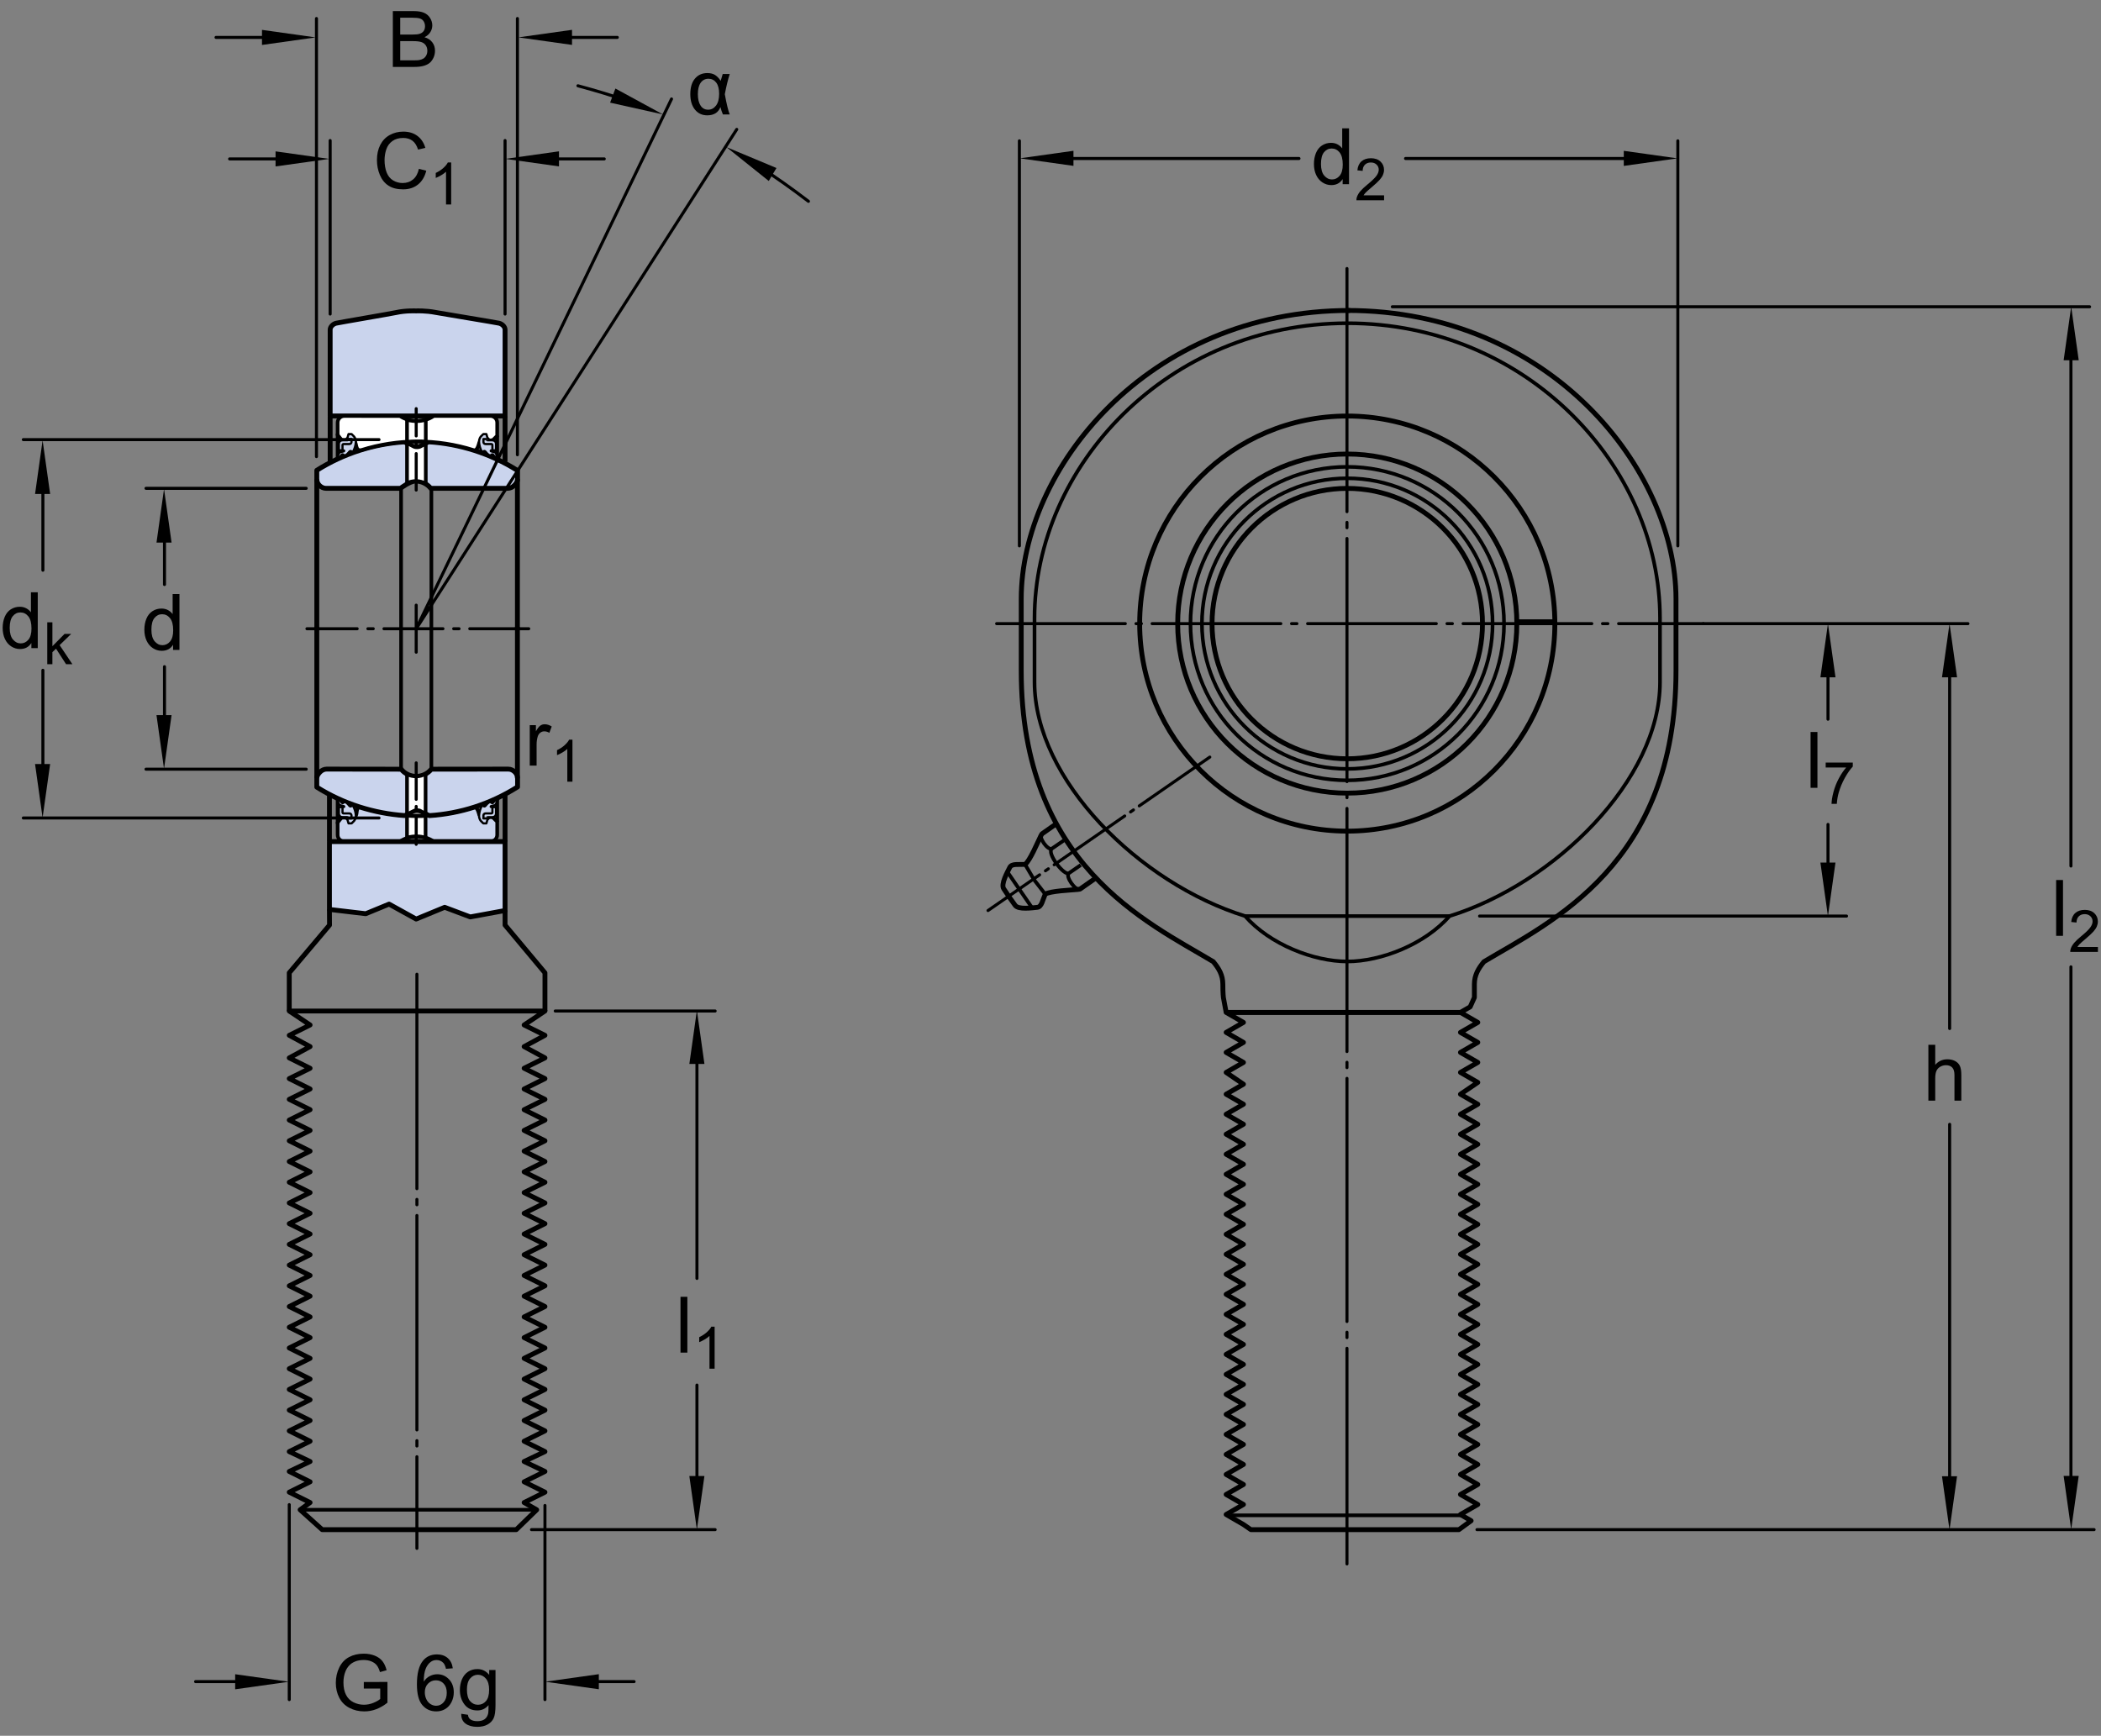 <?xml version="1.0" encoding="utf-8"?>
<!-- Generator: Adobe Illustrator 19.2.1, SVG Export Plug-In . SVG Version: 6.00 Build 0)  -->
<svg version="1.1" id="Lager_1" xmlns="http://www.w3.org/2000/svg" xmlns:xlink="http://www.w3.org/1999/xlink" x="0px" y="0px"
	 width="323.275px" height="267.118px" viewBox="0 0 323.275 267.118" enable-background="new 0 0 323.275 267.118"
	 xml:space="preserve">
<rect x="0" y="0" width="323.275" height="267.118" fill="#808080" stroke="none"/>
<path fill="#CAD4ED" stroke="#000000" stroke-width="0.748" stroke-linejoin="round" d="M48.745,73.735
	c0,0.376,0.149,0.707,0.416,0.973c0.266,0.267,0.625,0.443,1.002,0.443H61.62c0,0,1.434-1.119,2.336-1.119
	c0.904,0.001,1.756,0.418,2.326,1.119h11.84c0.375,0,0.734-0.177,1-0.443c0.266-0.266,0.514-0.597,0.514-0.973v-1.324
	c-4.172-2.642-8.936-4.115-13.664-4.418c-0.916,0.361-1.279,0.841-1.922,0.843c-0.627,0.002-1.269-0.656-1.883-0.834
	c-4.662,0.319-9.301,1.776-13.422,4.373V73.735"/>
<path fill="#CAD4ED" stroke="#000000" stroke-width="0.748" stroke-linejoin="round" d="M50.8,64.013c0,0,0-12.849,0-13.287
	c0-0.438,0.457-0.877,0.914-0.986c0.457-0.109,8.549-1.487,9.252-1.645c1.469-0.328,3.066-0.246,3.066-0.246l0,0
	c0,0,1.395-0.082,3.078,0.246c0.705,0.139,9.234,1.535,9.689,1.645c0.459,0.109,0.912,0.548,0.912,0.986c0,0.438,0,13.287,0,13.287
	H50.8z"/>
<path fill="#CAD4ED" stroke="#000000" stroke-width="0.561" stroke-linejoin="round" d="M66.747,129.5
	c-1.562-1.047-3.514-1.084-5.221-0.008l-0.037,0.006h-8.516c-0.272,0-0.531-0.109-0.725-0.301c-0.19-0.191-0.297-0.451-0.297-0.723
	l0,0v-1.893l0.623-0.789l2.1-0.174c0.395-0.264-0.045-1.576,0.922-1.367c5.625,1.771,11.662,1.768,17.283-0.008
	c0.479-0.15,0.691,0.543,0.867,1.156c0,0,0.99,0.057,1.094,0.176c0.1,0.115,1.004,0.217,1.004,0.217l0.658,0.658v2.023
	c0,0.271-0.107,0.531-0.299,0.723c-0.195,0.191-0.453,0.301-0.727,0.301h-8.727L66.747,129.5z"/>
<path fill="#CAD4ED" stroke="#000000" stroke-width="0.748" stroke-linejoin="round" d="M48.745,119.774
	c0-0.375,0.242-0.707,0.508-0.973c0.268-0.266,0.627-0.443,1.004-0.443l11.467,0.014c0.57,0.701,1.422,1.105,2.326,1.105
	c0.904,0,1.754-0.406,2.324-1.107l11.842-0.012c0.375,0,0.734,0.178,1,0.443c0.27,0.266,0.42,0.598,0.42,0.973v1.324
	c-4.174,2.643-8.842,4.115-13.57,4.418c-0.916-0.361-1.279-0.84-1.922-0.842c-0.627-0.002-1.268,0.654-1.883,0.834
	c-4.662-0.32-9.395-1.777-13.516-4.375V119.774"/>
<polygon fill="#CAD4ED" stroke="#000000" stroke-width="0.748" stroke-linejoin="round" points="50.69,139.954 50.69,129.512 
	77.712,129.512 77.712,140.12 72.356,141.106 68.421,139.625 64.032,141.436 59.868,139.133 56.276,140.612 "/>
<path fill="#FFFFFF" stroke="#000000" stroke-width="0.561" stroke-linejoin="round" d="M66.747,64.013
	c-1.562,1.046-3.514,1.083-5.221,0.008l-8.553-0.006c-0.272,0-0.531,0.108-0.725,0.3c-0.19,0.193-0.297,0.452-0.297,0.724v1.893
	l0.623,0.788l1.958,0.175c0.395,0.263,0.097,1.575,1.064,1.367c5.625-1.771,11.662-1.769,17.283,0.007
	c0.479,0.152,0.691-0.543,0.867-1.155c0,0,0.99-0.058,1.094-0.175c0.1-0.115,1.004-0.219,1.004-0.219l0.658-0.656v-2.024
	c0-0.271-0.107-0.53-0.299-0.724c-0.195-0.191-0.453-0.3-0.727-0.3L66.747,64.013z"/>
<path fill="#FFFFFF" stroke="#000000" stroke-width="0.561" stroke-linejoin="round" stroke-miterlimit="1" d="M64.022,74.032
	c-0.49,0-0.975,0.104-1.395,0.322V68.18c0.357,0.196,0.949,0.503,1.053,0.554c0.359,0.173,0.803,0.081,0.937,0.005
	c-0.199,0.11,0.443-0.211,0.895-0.472v6.166C65.067,74.174,64.554,74.032,64.022,74.032"/>
<path fill="#FFFFFF" stroke="#000000" stroke-width="0.561" stroke-linejoin="round" stroke-miterlimit="1" d="M64.05,119.477
	c-0.488,0-1.002-0.117-1.422-0.336v6.189c0.355-0.197,0.979-0.504,1.082-0.555c0.359-0.174,0.801-0.082,0.938-0.004
	c-0.199-0.111,0.385,0.209,0.834,0.471v-6.166C65.03,119.336,64.583,119.477,64.05,119.477z"/>
<path fill="#FFFFFF" stroke="#000000" stroke-width="0.561" stroke-linejoin="round" stroke-miterlimit="1" d="M65.513,67.959
	v-3.351c-0.84,0.217-1.682,0.311-2.885,0v3.389C63.524,67.894,64.892,67.893,65.513,67.959z"/>
<path fill="#FFFFFF" stroke="#000000" stroke-width="0.561" stroke-linejoin="round" stroke-miterlimit="1" d="M65.481,125.553
	v3.351c-0.84-0.217-1.65-0.311-2.854,0v-3.389C63.524,125.62,64.86,125.621,65.481,125.553z"/>
<line fill="none" stroke="#000000" stroke-width="0.748" stroke-linejoin="round" stroke-miterlimit="1" x1="79.614" y1="73.735" x2="79.614" y2="96.756"/>
<line fill="none" stroke="#000000" stroke-width="0.748" stroke-linejoin="round" stroke-miterlimit="1" x1="48.745" y1="96.756" x2="48.745" y2="73.735"/>
<line fill="none" stroke="#000000" stroke-width="0.748" stroke-linejoin="round" stroke-miterlimit="1" x1="79.614" y1="119.774" x2="79.614" y2="96.483"/>
<line fill="none" stroke="#000000" stroke-width="0.748" stroke-linejoin="round" stroke-miterlimit="1" x1="48.745" y1="96.483" x2="48.745" y2="119.774"/>
<polygon fill="none" stroke="#000000" stroke-width="0.748" stroke-linejoin="round" stroke-miterlimit="1" points="46.179,232.34 
	49.575,235.399 79.438,235.399 82.581,232.34 80.646,231.227 83.851,229.631 80.646,228.039 83.851,226.444 80.646,224.914 
	83.851,223.385 80.646,221.791 83.851,220.198 80.646,218.602 83.851,217.008 80.646,215.414 83.851,213.821 80.646,212.225 
	83.851,210.629 80.646,209.036 83.851,207.442 80.646,205.848 83.851,204.252 80.646,202.661 83.851,201.065 80.646,199.469 
	83.851,197.875 80.646,196.282 83.851,194.688 80.646,193.092 83.851,191.498 80.646,189.905 83.851,188.309 80.646,186.715 
	83.851,185.121 80.646,183.528 83.851,181.934 80.646,180.336 83.851,178.746 80.646,177.149 83.851,175.555 80.646,173.959 
	83.851,172.368 80.646,170.772 83.851,169.178 80.646,167.586 83.851,165.989 80.646,164.395 83.851,162.801 80.646,161.063 
	83.851,159.327 80.646,157.735 83.851,155.586 83.851,155.586 44.507,155.586 44.507,155.586 47.712,157.735 44.507,159.327 
	47.712,161.063 44.507,162.801 47.712,164.395 44.507,165.989 47.712,167.586 44.507,169.178 47.712,170.772 44.507,172.368 
	47.712,173.959 44.507,175.555 47.712,177.149 44.507,178.746 47.712,180.336 44.507,181.934 47.712,183.528 44.507,185.121 
	47.712,186.715 44.507,188.309 47.712,189.905 44.507,191.498 47.712,193.092 44.507,194.688 47.712,196.282 44.507,197.875 
	47.712,199.469 44.507,201.065 47.712,202.661 44.507,204.252 47.712,205.848 44.507,207.442 47.712,209.036 44.507,210.629 
	47.712,212.225 44.507,213.821 47.712,215.414 44.507,217.008 47.712,218.602 44.507,220.198 47.712,221.791 44.507,223.385 
	47.712,224.914 44.507,226.444 47.712,228.039 44.507,229.631 47.712,231.227 "/>
<path fill="none" stroke="#000000" stroke-width="0.748" stroke-linejoin="round" d="M83.851,155.586c0,0,0-4.443,0-5.879
	l-6.139-7.346v-2.242"/>
<path fill="none" stroke="#000000" stroke-width="0.748" stroke-linejoin="round" d="M44.507,155.586c0,0,0-4.443,0-5.879
	l6.197-7.346l-0.014-2.408"/>
<line fill="none" stroke="#000000" stroke-width="0.748" stroke-linejoin="round" x1="50.8" y1="64.066" x2="50.8" y2="71.058"/>
<line fill="none" stroke="#000000" stroke-width="0.748" stroke-linejoin="round" x1="77.712" y1="64.066" x2="77.712" y2="71.058"/>
<line fill="none" stroke="#000000" stroke-width="0.748" stroke-linejoin="round" x1="50.69" y1="129.411" x2="50.69" y2="122.246"/>
<line fill="none" stroke="#000000" stroke-width="0.748" stroke-linejoin="round" x1="77.712" y1="129.512" x2="77.712" y2="122.246"/>
<line fill="none" stroke="#000000" stroke-width="0.561" stroke-linejoin="round" stroke-miterlimit="1" x1="66.374" y1="75.073" x2="66.374" y2="118.389"/>
<line fill="none" stroke="#000000" stroke-width="0.561" stroke-linejoin="round" stroke-miterlimit="1" x1="61.714" y1="75.139" x2="61.714" y2="118.352"/>
<line fill="none" stroke="#000000" stroke-width="0.561" stroke-linejoin="round" stroke-miterlimit="1" x1="76.503" y1="67.062" x2="76.503" y2="70.527"/>
<line fill="none" stroke="#000000" stroke-width="0.561" stroke-linejoin="round" stroke-miterlimit="1" x1="51.948" y1="66.727" x2="51.948" y2="70.58"/>
<line fill="none" stroke="#000000" stroke-width="0.561" stroke-linejoin="round" stroke-miterlimit="1" x1="76.503" y1="126.452" x2="76.503" y2="122.964"/>
<line fill="none" stroke="#000000" stroke-width="0.561" stroke-linejoin="round" stroke-miterlimit="1" x1="51.948" y1="126.786" x2="51.948" y2="122.932"/>
<line fill="none" stroke="#000000" stroke-width="0.561" stroke-linejoin="round" stroke-miterlimit="1" x1="46.179" y1="232.34" x2="82.581" y2="232.34"/>
<line fill="none" stroke="#000000" stroke-width="0.468" stroke-linecap="round" stroke-linejoin="round" stroke-miterlimit="1" stroke-dasharray="9.075,1.65,0.825,1.65" x1="81.356" y1="96.756" x2="47.228" y2="96.756"/>
<line fill="none" stroke="#000000" stroke-width="0.468" stroke-linecap="round" stroke-linejoin="round" stroke-miterlimit="1" stroke-dasharray="33,1.65,0.825,1.65" x1="64.147" y1="149.926" x2="64.147" y2="238.282"/>
<line fill="none" stroke="#000000" stroke-width="0.468" stroke-linecap="round" stroke-linejoin="round" stroke-miterlimit="1" stroke-dasharray="5.613,1.089,0.544,1.089" x1="64.04" y1="75.417" x2="64.04" y2="62.886"/>
<line fill="none" stroke="#000000" stroke-width="0.468" stroke-linecap="round" stroke-linejoin="round" stroke-miterlimit="1" stroke-dasharray="5.613,1.089,0.544,1.089" x1="64.04" y1="117.399" x2="64.04" y2="129.932"/>
<line fill="none" stroke="#000000" stroke-width="0.468" stroke-linecap="round" stroke-linejoin="round" stroke-miterlimit="1" x1="35.331" y1="24.454" x2="45.522" y2="24.454"/>
<line fill="none" stroke="#000000" stroke-width="0.468" stroke-linecap="round" stroke-linejoin="round" stroke-miterlimit="1" x1="30.095" y1="258.785" x2="39.124" y2="258.785"/>
<line fill="none" stroke="#000000" stroke-width="0.468" stroke-linecap="round" stroke-linejoin="round" stroke-miterlimit="1" x1="89.11" y1="258.785" x2="97.564" y2="258.785"/>
<line fill="none" stroke="#000000" stroke-width="0.468" stroke-linecap="round" stroke-linejoin="round" stroke-miterlimit="1" x1="25.309" y1="102.6" x2="25.309" y2="112.459"/>
<line fill="none" stroke="#000000" stroke-width="0.468" stroke-linecap="round" stroke-linejoin="round" stroke-miterlimit="1" x1="25.309" y1="80.296" x2="25.309" y2="89.951"/>
<line fill="none" stroke="#000000" stroke-width="0.468" stroke-linecap="round" stroke-linejoin="round" stroke-miterlimit="1" x1="77.712" y1="21.628" x2="77.712" y2="48.328"/>
<line fill="none" stroke="#000000" stroke-width="0.468" stroke-linecap="round" stroke-linejoin="round" stroke-miterlimit="1" x1="50.8" y1="21.628" x2="50.8" y2="48.328"/>
<line fill="none" stroke="#000000" stroke-width="0.468" stroke-linecap="round" stroke-linejoin="round" stroke-miterlimit="1" x1="107.237" y1="213.151" x2="107.237" y2="229.832"/>
<line fill="none" stroke="#000000" stroke-width="0.468" stroke-linecap="round" stroke-linejoin="round" stroke-miterlimit="1" x1="107.237" y1="160.688" x2="107.237" y2="196.737"/>
<line fill="none" stroke="#000000" stroke-width="0.468" stroke-linecap="round" stroke-linejoin="round" stroke-miterlimit="1" x1="6.6" y1="103.151" x2="6.6" y2="120.251"/>
<line fill="none" stroke="#000000" stroke-width="0.468" stroke-linecap="round" stroke-linejoin="round" stroke-miterlimit="1" x1="6.6" y1="72.983" x2="6.6" y2="87.75"/>
<line fill="none" stroke="#000000" stroke-width="0.468" stroke-linecap="round" stroke-linejoin="round" stroke-miterlimit="1" x1="82.653" y1="24.454" x2="92.976" y2="24.454"/>
<line fill="none" stroke="#000000" stroke-width="0.468" stroke-linecap="round" stroke-linejoin="round" stroke-miterlimit="1" x1="79.614" y1="2.85" x2="79.614" y2="69.984"/>
<line fill="none" stroke="#000000" stroke-width="0.468" stroke-linecap="round" stroke-linejoin="round" stroke-miterlimit="1" x1="48.694" y1="2.85" x2="48.694" y2="70.268"/>
<line fill="none" stroke="#000000" stroke-width="0.468" stroke-linecap="round" stroke-linejoin="round" stroke-miterlimit="1" x1="22.467" y1="75.15" x2="47.114" y2="75.15"/>
<line fill="none" stroke="#000000" stroke-width="0.468" stroke-linecap="round" stroke-linejoin="round" stroke-miterlimit="1" x1="22.467" y1="118.371" x2="47.114" y2="118.371"/>
<polyline fill="none" stroke="#000000" stroke-width="0.468" stroke-linecap="round" stroke-linejoin="round" stroke-miterlimit="1" points="
	103.327,15.229 64.04,96.756 113.36,19.911 "/>
<path fill="none" stroke="#000000" stroke-width="0.468" stroke-linecap="round" stroke-linejoin="round" stroke-miterlimit="1" d="
	M116.843,25.641c2.547,1.649,5.053,3.426,7.551,5.34"/>
<path fill="none" stroke="#000000" stroke-width="0.468" stroke-linecap="round" stroke-linejoin="round" stroke-miterlimit="1" d="
	M88.925,13.201c2.746,0.732,5.379,1.535,7.918,2.416"/>
<line fill="none" stroke="#000000" stroke-width="0.468" stroke-linecap="round" stroke-linejoin="round" stroke-miterlimit="1" x1="83.851" y1="231.681" x2="83.851" y2="261.55"/>
<line fill="none" stroke="#000000" stroke-width="0.468" stroke-linecap="round" stroke-linejoin="round" stroke-miterlimit="1" x1="44.507" y1="231.55" x2="44.507" y2="261.55"/>
<line fill="none" stroke="#000000" stroke-width="0.468" stroke-linecap="round" stroke-linejoin="round" stroke-miterlimit="1" x1="81.782" y1="235.399" x2="110.038" y2="235.399"/>
<line fill="none" stroke="#000000" stroke-width="0.468" stroke-linecap="round" stroke-linejoin="round" stroke-miterlimit="1" x1="85.433" y1="155.586" x2="110.038" y2="155.586"/>
<line fill="none" stroke="#000000" stroke-width="0.468" stroke-linecap="round" stroke-linejoin="round" stroke-miterlimit="1" x1="33.241" y1="5.757" x2="43.435" y2="5.757"/>
<line fill="none" stroke="#000000" stroke-width="0.468" stroke-linecap="round" stroke-linejoin="round" stroke-miterlimit="1" x1="84.659" y1="5.757" x2="94.981" y2="5.757"/>
<line fill="none" stroke="#000000" stroke-width="0.468" stroke-linecap="round" stroke-linejoin="round" stroke-miterlimit="1" x1="64.04" y1="100.366" x2="64.04" y2="93.129"/>
<polygon points="92.142,259.96 83.888,258.8 92.142,257.64 "/>
<polygon points="36.185,257.648 44.439,258.808 36.185,259.968 "/>
<polygon points="86.009,25.608 77.755,24.448 86.009,23.288 "/>
<polygon points="118.286,27.851 111.78,22.642 119.472,25.855 "/>
<polygon points="42.399,23.294 50.653,24.454 42.399,25.614 "/>
<polygon points="88.015,6.911 79.761,5.751 88.015,4.591 "/>
<polygon points="40.312,4.597 48.565,5.757 40.312,6.917 "/>
<polygon points="94.69,13.625 102.011,17.611 93.876,15.797 "/>
<polygon points="5.395,76.015 6.555,67.761 7.715,76.015 "/>
<polygon points="7.713,117.581 6.553,125.835 5.393,117.581 "/>
<polygon points="106.069,163.733 107.229,155.479 108.39,163.733 "/>
<polygon points="108.388,227.145 107.228,235.399 106.067,227.145 "/>
<polygon points="24.08,83.504 25.24,75.249 26.4,83.504 "/>
<polygon points="26.398,110.053 25.238,118.307 24.078,110.053 "/>
<g>
	<path d="M64.455,25.981l1.137,0.287c-0.238,0.934-0.666,1.646-1.285,2.136c-0.619,0.49-1.377,0.735-2.271,0.735
		c-0.926,0-1.678-0.188-2.258-0.565s-1.021-0.923-1.324-1.638s-0.455-1.482-0.455-2.303c0-0.895,0.172-1.675,0.514-2.341
		s0.828-1.172,1.459-1.518s1.324-0.519,2.082-0.519c0.859,0,1.582,0.219,2.168,0.656c0.586,0.438,0.994,1.053,1.225,1.846
		l-1.119,0.264c-0.199-0.625-0.488-1.08-0.867-1.365s-0.855-0.428-1.43-0.428c-0.66,0-1.211,0.158-1.654,0.475
		s-0.756,0.741-0.936,1.274s-0.27,1.083-0.27,1.649c0,0.73,0.107,1.368,0.32,1.913s0.543,0.952,0.992,1.222s0.936,0.404,1.459,0.404
		c0.637,0,1.176-0.184,1.617-0.551C64,27.249,64.299,26.704,64.455,25.981z"/>
	<path d="M69.42,31.468h-0.791v-5.041c-0.19,0.182-0.44,0.363-0.75,0.545c-0.309,0.182-0.586,0.318-0.832,0.409v-0.765
		c0.442-0.208,0.829-0.46,1.16-0.756s0.565-0.583,0.703-0.861h0.51V31.468z"/>
</g>
<g>
	<path d="M26.631,100.013v-0.785c-0.395,0.617-0.975,0.926-1.74,0.926c-0.496,0-0.951-0.137-1.367-0.41s-0.738-0.655-0.967-1.146
		s-0.344-1.054-0.344-1.69c0-0.621,0.104-1.185,0.311-1.69s0.518-0.894,0.932-1.163s0.877-0.404,1.389-0.404
		c0.375,0,0.709,0.079,1.002,0.237s0.531,0.364,0.715,0.618v-3.082h1.049v8.59H26.631z M23.297,96.908
		c0,0.797,0.168,1.393,0.504,1.787s0.732,0.592,1.189,0.592c0.461,0,0.854-0.188,1.176-0.565s0.482-0.952,0.482-1.726
		c0-0.852-0.164-1.477-0.492-1.875s-0.732-0.598-1.213-0.598c-0.469,0-0.859,0.191-1.174,0.574S23.297,96.083,23.297,96.908z"/>
</g>
<g>
	<path d="M4.828,99.739v-0.785c-0.395,0.617-0.975,0.926-1.74,0.926c-0.496,0-0.951-0.137-1.367-0.41s-0.738-0.655-0.967-1.146
		S0.41,97.27,0.41,96.633c0-0.621,0.104-1.185,0.311-1.69s0.518-0.894,0.932-1.163s0.877-0.404,1.389-0.404
		c0.375,0,0.709,0.079,1.002,0.237s0.531,0.364,0.715,0.618v-3.082h1.049v8.59H4.828z M1.494,96.633
		c0,0.797,0.168,1.393,0.504,1.787s0.732,0.592,1.189,0.592c0.461,0,0.854-0.188,1.176-0.565s0.482-0.952,0.482-1.726
		c0-0.852-0.164-1.477-0.492-1.875s-0.732-0.598-1.213-0.598c-0.469,0-0.859,0.191-1.174,0.574S1.494,95.809,1.494,96.633z"/>
	<path d="M7.272,102.214v-6.443h0.791v3.674l1.873-1.898h1.023l-1.784,1.731l1.964,2.936h-0.975l-1.543-2.387l-0.559,0.536v1.851
		H7.272z"/>
</g>
<g>
	<path d="M81.511,117.82v-6.223h0.949v0.943c0.242-0.441,0.466-0.732,0.671-0.873s0.431-0.211,0.677-0.211
		c0.355,0,0.717,0.113,1.084,0.34l-0.363,0.979c-0.258-0.152-0.516-0.229-0.773-0.229c-0.23,0-0.438,0.069-0.621,0.208
		s-0.314,0.331-0.393,0.577c-0.117,0.375-0.176,0.785-0.176,1.23v3.258H81.511z"/>
	<path d="M88.081,120.295H87.29v-5.041c-0.19,0.182-0.44,0.363-0.75,0.545c-0.309,0.182-0.586,0.318-0.832,0.409v-0.765
		c0.442-0.208,0.829-0.46,1.16-0.756s0.565-0.583,0.703-0.861h0.51V120.295z"/>
</g>
<g>
	<path d="M55.978,259.852v-1.008l3.639-0.006v3.188c-0.559,0.445-1.135,0.78-1.729,1.005s-1.203,0.337-1.828,0.337
		c-0.844,0-1.61-0.181-2.3-0.542s-1.21-0.884-1.562-1.567s-0.527-1.447-0.527-2.291c0-0.836,0.175-1.616,0.524-2.341
		s0.853-1.263,1.509-1.614s1.412-0.527,2.268-0.527c0.621,0,1.183,0.101,1.685,0.302s0.896,0.481,1.181,0.841
		s0.502,0.828,0.65,1.406l-1.025,0.281c-0.129-0.438-0.289-0.781-0.48-1.031s-0.465-0.45-0.82-0.601s-0.75-0.226-1.184-0.226
		c-0.52,0-0.969,0.079-1.348,0.237s-0.685,0.366-0.917,0.624s-0.413,0.541-0.542,0.85c-0.219,0.531-0.328,1.107-0.328,1.729
		c0,0.766,0.132,1.406,0.396,1.922s0.647,0.898,1.151,1.148s1.039,0.375,1.605,0.375c0.492,0,0.973-0.095,1.441-0.284
		s0.824-0.392,1.066-0.606v-1.6H55.978z"/>
	<path d="M69.671,256.735l-1.049,0.082c-0.094-0.414-0.227-0.715-0.398-0.902c-0.285-0.301-0.637-0.451-1.055-0.451
		c-0.336,0-0.631,0.094-0.885,0.281c-0.332,0.242-0.594,0.596-0.785,1.061s-0.291,1.127-0.299,1.986
		c0.254-0.387,0.564-0.674,0.932-0.861s0.752-0.281,1.154-0.281c0.703,0,1.302,0.259,1.796,0.776s0.741,1.187,0.741,2.007
		c0,0.539-0.116,1.04-0.349,1.503s-0.552,0.817-0.958,1.063s-0.867,0.369-1.383,0.369c-0.879,0-1.596-0.323-2.15-0.97
		s-0.832-1.712-0.832-3.196c0-1.66,0.307-2.867,0.92-3.621c0.535-0.656,1.256-0.984,2.162-0.984c0.676,0,1.229,0.189,1.661,0.568
		S69.585,256.067,69.671,256.735z M65.364,260.438c0,0.363,0.077,0.711,0.231,1.043s0.37,0.585,0.647,0.759s0.568,0.261,0.873,0.261
		c0.445,0,0.828-0.18,1.148-0.539s0.48-0.848,0.48-1.465c0-0.594-0.158-1.062-0.475-1.403s-0.715-0.513-1.195-0.513
		c-0.477,0-0.881,0.171-1.213,0.513S65.364,259.883,65.364,260.438z"/>
	<path d="M70.972,263.737l1.025,0.152c0.043,0.316,0.162,0.547,0.357,0.691c0.262,0.195,0.619,0.293,1.072,0.293
		c0.488,0,0.865-0.098,1.131-0.293s0.445-0.469,0.539-0.82c0.055-0.215,0.08-0.666,0.076-1.354
		c-0.461,0.543-1.035,0.814-1.723,0.814c-0.855,0-1.518-0.309-1.986-0.926s-0.703-1.357-0.703-2.221
		c0-0.594,0.107-1.142,0.322-1.644s0.526-0.89,0.935-1.163s0.888-0.41,1.438-0.41c0.734,0,1.34,0.297,1.816,0.891v-0.75h0.973v5.379
		c0,0.969-0.099,1.655-0.296,2.06s-0.51,0.724-0.938,0.958s-0.954,0.352-1.579,0.352c-0.742,0-1.342-0.167-1.799-0.501
		S70.956,264.409,70.972,263.737z M71.845,259.998c0,0.816,0.162,1.412,0.486,1.787s0.73,0.562,1.219,0.562
		c0.484,0,0.891-0.187,1.219-0.56s0.492-0.958,0.492-1.755c0-0.762-0.169-1.336-0.507-1.723s-0.745-0.58-1.222-0.58
		c-0.469,0-0.867,0.19-1.195,0.571S71.845,259.248,71.845,259.998z"/>
</g>
<g>
	<path d="M104.707,208.157v-8.59h1.055v8.59H104.707z"/>
	<path d="M109.958,210.631h-0.791v-5.041c-0.19,0.183-0.44,0.364-0.749,0.545c-0.31,0.183-0.587,0.318-0.833,0.409v-0.765
		c0.442-0.208,0.829-0.46,1.16-0.756s0.565-0.583,0.703-0.861h0.51V210.631z"/>
</g>
<g>
	<path d="M60.445,10.298v-8.59h3.223c0.656,0,1.184,0.087,1.58,0.261s0.707,0.441,0.932,0.803s0.336,0.739,0.336,1.134
		c0,0.367-0.1,0.713-0.299,1.037s-0.5,0.586-0.902,0.785c0.52,0.152,0.92,0.412,1.199,0.779s0.418,0.801,0.418,1.301
		c0,0.402-0.084,0.776-0.254,1.122s-0.381,0.612-0.631,0.8s-0.562,0.329-0.939,0.425s-0.84,0.144-1.387,0.144H60.445z M61.582,5.317
		h1.857c0.504,0,0.865-0.033,1.084-0.1c0.289-0.086,0.508-0.229,0.654-0.428s0.219-0.449,0.219-0.75
		c0-0.285-0.068-0.536-0.205-0.753s-0.332-0.365-0.586-0.445s-0.689-0.12-1.307-0.12h-1.717V5.317z M61.582,9.284h2.139
		c0.367,0,0.625-0.014,0.773-0.041c0.262-0.047,0.48-0.125,0.656-0.234s0.32-0.269,0.434-0.478s0.17-0.45,0.17-0.724
		c0-0.32-0.082-0.599-0.246-0.835s-0.391-0.402-0.682-0.498s-0.711-0.144-1.258-0.144h-1.986V9.284z"/>
</g>
<g>
	<path d="M111.203,11.387h1.078c-0.273,0.859-0.525,1.896-0.756,3.111c0.273,1.508,0.525,2.545,0.756,3.111h-1.049
		c-0.168-0.391-0.295-0.77-0.381-1.137c-0.324,0.852-1.002,1.277-2.033,1.277c-0.781,0-1.41-0.293-1.887-0.879
		s-0.715-1.381-0.715-2.385c0-1.031,0.239-1.829,0.718-2.394s1.112-0.847,1.901-0.847c0.488,0,0.887,0.099,1.195,0.296
		s0.596,0.497,0.861,0.899C110.92,12.305,111.023,11.953,111.203,11.387z M109.012,12.119c-0.504,0-0.902,0.203-1.195,0.609
		s-0.439,0.992-0.439,1.758c0,0.746,0.139,1.332,0.416,1.758s0.664,0.639,1.16,0.639c0.484,0,0.889-0.21,1.213-0.63
		s0.486-1.024,0.486-1.813c0-0.766-0.151-1.344-0.454-1.734S109.5,12.119,109.012,12.119z"/>
</g>
<circle fill="none" stroke="#000000" stroke-width="0.748" stroke-linejoin="round" cx="207.3" cy="95.964" r="20.805"/>
<circle fill="none" stroke="#000000" stroke-width="0.748" stroke-linejoin="round" cx="207.298" cy="95.963" r="26.093"/>
<circle fill="none" stroke="#000000" stroke-width="0.748" stroke-linejoin="round" cx="207.3" cy="95.964" r="31.941"/>
<path fill="none" stroke="#000000" stroke-width="0.748" stroke-linejoin="round" d="M207.297,47.776
	c31.333,0,50.584,24.606,50.584,44.4c0,19.795,0-3.673,0,11.02c0,29.91-19.33,38.671-29.55,44.8
	c-0.841,1.023-1.471,2.044-1.471,3.471c0,1.43,0,2.038,0,2.038l-0.651,1.441l-1.493,0.854h-36.051"/>
<path fill="none" stroke="#000000" stroke-width="0.748" stroke-linejoin="round" d="M207.72,47.776
	c-31.331,0-50.586,24.606-50.586,44.4c0,19.795,0-3.673,0,11.02c0,29.91,19.33,38.671,29.552,44.8
	c0.841,1.023,1.471,2.044,1.471,3.471c0,1.43,0.083,2.038,0.083,2.038l0.426,2.295"/>
<path fill="none" stroke="#000000" stroke-width="0.748" stroke-linejoin="round" stroke-miterlimit="1" d="M155.29,138.065
	c0,0,0.33,0.423,0.897,1.244c0.491,0.715,2.615,0.398,3.415,0.32c0.682-0.064,0.815-1.1,1.225-2.026
	c0.716-0.493,3.991-0.627,4.98-0.722l0.365-0.055c0.605-0.417,2.492-1.748,2.492-1.748"/>
<path fill="none" stroke="#000000" stroke-width="0.748" stroke-linejoin="round" stroke-miterlimit="1" d="M155.29,138.065
	c0,0-0.201-0.348-0.842-1.279c-0.493-0.716,0.566-2.586,0.923-3.304c0.307-0.614,1.336-0.405,2.351-0.46
	c0.714-0.489,1.98-3.487,2.418-4.377l0.184-0.322c0.657-0.453,2.214-1.557,2.214-1.557"/>
<line fill="none" stroke="#000000" stroke-width="0.748" stroke-linejoin="round" x1="233.319" y1="95.68" x2="239.24" y2="95.68"/>
<polygon fill="none" stroke="#000000" stroke-width="0.748" stroke-linejoin="round" points="224.716,155.8 227.385,157.34 
	224.716,158.876 227.385,160.416 224.716,161.957 227.385,163.497 224.716,165.036 227.385,166.575 224.716,168.389 
	227.385,169.931 224.716,171.471 227.385,173.012 224.716,174.545 227.385,176.09 224.716,177.628 227.385,179.169 224.716,180.71 
	227.385,182.252 224.716,183.784 227.385,185.329 224.716,186.866 227.385,188.411 224.716,189.948 227.385,191.489 
	224.716,193.026 227.385,194.566 224.716,196.104 227.385,197.647 224.716,199.186 227.385,200.728 224.716,202.271 
	227.385,203.808 224.716,205.346 227.385,206.893 224.716,208.427 227.385,209.972 224.716,211.509 227.385,213.049 
	224.716,214.587 227.385,216.128 224.716,217.666 227.385,219.21 224.716,220.747 227.385,222.287 224.716,223.825 227.385,225.368 
	224.716,226.905 227.385,228.449 224.716,229.985 227.385,231.525 224.716,233.066 226.357,234.029 224.479,235.399 192.47,235.399 
	191.326,234.606 188.665,233.066 191.326,231.525 188.665,229.985 191.326,228.449 188.665,226.905 191.326,225.368 
	188.665,223.825 191.326,222.287 188.665,220.747 191.326,219.21 188.665,217.666 191.326,216.128 188.665,214.587 191.326,213.049 
	188.665,211.509 191.326,209.972 188.665,208.427 191.326,206.893 188.665,205.346 191.326,203.808 188.665,202.271 
	191.326,200.732 188.665,199.186 191.326,197.647 188.665,196.104 191.326,194.566 188.665,193.026 191.326,191.489 
	188.665,189.948 191.326,188.411 188.665,186.866 191.326,185.329 188.665,183.784 191.326,182.252 188.665,180.71 191.326,179.169 
	188.665,177.628 191.326,176.09 188.665,174.545 191.326,173.012 188.665,171.471 191.326,169.931 188.665,168.389 191.326,166.849 
	188.665,165.036 191.326,163.497 188.665,161.957 191.326,160.416 188.665,158.876 191.326,157.34 188.665,155.8 "/>
<line fill="none" stroke="#000000" stroke-width="0.561" stroke-linejoin="round" x1="207.297" y1="140.976" x2="223.034" y2="140.976"/>
<path fill="none" stroke="#000000" stroke-width="0.561" stroke-linejoin="round" d="M207.297,49.74
	c27.656,0,48.123,22.052,48.123,45.401c0,17.173,0-0.39,0,9.818c0,15.056-16.198,30.998-32.386,36.017
	c-3.819,4.366-10.566,6.988-15.737,6.988"/>
<line fill="none" stroke="#000000" stroke-width="0.561" stroke-linejoin="round" x1="207.312" y1="140.976" x2="191.57" y2="140.976"/>
<path fill="none" stroke="#000000" stroke-width="0.561" stroke-linejoin="round" d="M207.312,49.74
	c-27.657,0-48.133,22.052-48.133,45.401c0,17.173,0-0.39,0,9.818c0,15.056,16.207,30.998,32.392,36.017
	c3.826,4.366,10.569,6.988,15.741,6.988"/>
<circle fill="none" stroke="#000000" stroke-width="0.561" stroke-linejoin="round" cx="207.3" cy="95.964" r="22.362"/>
<circle fill="none" stroke="#000000" stroke-width="0.561" stroke-linejoin="round" cx="207.298" cy="95.963" r="24.124"/>
<path fill="none" stroke="#000000" stroke-width="0.561" stroke-linejoin="round" stroke-miterlimit="1" d="M166.291,133.121
	c0,0-1.15,0.793-1.811,1.247c-0.658,0.452,1.09,2.873,1.691,2.458"/>
<path fill="none" stroke="#000000" stroke-width="0.561" stroke-linejoin="round" stroke-miterlimit="1" d="M163.689,129.335
	c0,0-1.208,0.83-1.812,1.245c-0.604,0.417-2.214-1.805-1.554-2.258"/>
<path fill="none" stroke="#000000" stroke-width="0.561" stroke-linejoin="round" stroke-miterlimit="1" d="M164.48,134.369
	c-0.713,0.491-3.535-3.145-2.603-3.788"/>
<line fill="none" stroke="#000000" stroke-width="0.561" stroke-linejoin="round" stroke-miterlimit="1" x1="160.827" y1="137.603" x2="159.135" y2="135.422"/>
<line fill="none" stroke="#000000" stroke-width="0.561" stroke-linejoin="round" stroke-miterlimit="1" x1="158.761" y1="139.642" x2="156.91" y2="136.952"/>
<line fill="none" stroke="#000000" stroke-width="0.561" stroke-linejoin="round" stroke-miterlimit="1" x1="157.722" y1="133.022" x2="159.135" y2="135.422"/>
<line fill="none" stroke="#000000" stroke-width="0.561" stroke-linejoin="round" stroke-miterlimit="1" x1="155.043" y1="134.234" x2="156.91" y2="136.952"/>
<line fill="none" stroke="#000000" stroke-width="0.561" stroke-linejoin="round" stroke-miterlimit="1" stroke-dasharray="37.417,1.65,0.825,1.65" x1="189.427" y1="233.192" x2="224.985" y2="233.192"/>
<line fill="none" stroke="#000000" stroke-width="0.468" stroke-linecap="round" stroke-linejoin="round" stroke-miterlimit="1" stroke-dasharray="13.2,1.089,0.544,1.089" x1="186.15" y1="116.509" x2="152.024" y2="140.121"/>
<line fill="none" stroke="#000000" stroke-width="0.468" stroke-linecap="round" stroke-linejoin="round" stroke-miterlimit="1" x1="281.268" y1="126.871" x2="281.268" y2="135.894"/>
<line fill="none" stroke="#000000" stroke-width="0.468" stroke-linecap="round" stroke-linejoin="round" stroke-miterlimit="1" x1="281.268" y1="101.386" x2="281.268" y2="110.679"/>
<line fill="none" stroke="#000000" stroke-width="0.468" stroke-linecap="round" stroke-linejoin="round" stroke-miterlimit="1" x1="299.986" y1="173.022" x2="299.986" y2="230.698"/>
<line fill="none" stroke="#000000" stroke-width="0.468" stroke-linecap="round" stroke-linejoin="round" stroke-miterlimit="1" x1="299.986" y1="101.553" x2="299.986" y2="158.28"/>
<line fill="none" stroke="#000000" stroke-width="0.468" stroke-linecap="round" stroke-linejoin="round" stroke-miterlimit="1" x1="318.648" y1="148.79" x2="318.648" y2="229.922"/>
<line fill="none" stroke="#000000" stroke-width="0.468" stroke-linecap="round" stroke-linejoin="round" stroke-miterlimit="1" x1="318.648" y1="52.358" x2="318.648" y2="133.271"/>
<line fill="none" stroke="#000000" stroke-width="0.468" stroke-linecap="round" stroke-linejoin="round" stroke-miterlimit="1" x1="216.268" y1="24.391" x2="252.131" y2="24.391"/>
<line fill="none" stroke="#000000" stroke-width="0.468" stroke-linecap="round" stroke-linejoin="round" stroke-miterlimit="1" x1="162.319" y1="24.391" x2="199.871" y2="24.391"/>
<line fill="none" stroke="#000000" stroke-width="0.468" stroke-linecap="round" stroke-linejoin="round" stroke-miterlimit="1" x1="258.164" y1="21.673" x2="258.164" y2="84.003"/>
<line fill="none" stroke="#000000" stroke-width="0.468" stroke-linecap="round" stroke-linejoin="round" stroke-miterlimit="1" x1="156.851" y1="21.673" x2="156.851" y2="84.003"/>
<line fill="none" stroke="#000000" stroke-width="0.468" stroke-linecap="round" stroke-linejoin="round" stroke-miterlimit="1" x1="262.08" y1="95.973" x2="302.801" y2="95.973"/>
<line fill="none" stroke="#000000" stroke-width="0.468" stroke-linecap="round" stroke-linejoin="round" stroke-miterlimit="1" x1="227.658" y1="140.976" x2="284.121" y2="140.976"/>
<line fill="none" stroke="#000000" stroke-width="0.468" stroke-linecap="round" stroke-linejoin="round" stroke-miterlimit="1" x1="227.259" y1="235.399" x2="322.215" y2="235.399"/>
<line fill="none" stroke="#000000" stroke-width="0.468" stroke-linecap="round" stroke-linejoin="round" stroke-miterlimit="1" x1="214.232" y1="47.209" x2="321.52" y2="47.209"/>
<polygon points="317.527,55.443 318.688,47.189 319.848,55.443 "/>
<polygon points="319.846,227.129 318.686,235.383 317.525,227.129 "/>
<polygon points="298.809,104.229 299.969,95.975 301.129,104.229 "/>
<polygon points="301.127,227.178 299.967,235.432 298.807,227.178 "/>
<polygon points="280.102,104.229 281.262,95.975 282.422,104.229 "/>
<polygon points="282.42,132.738 281.26,140.992 280.1,132.738 "/>
<polygon points="165.171,25.525 156.919,24.365 165.171,23.205 "/>
<polygon points="249.848,23.211 258.102,24.371 249.848,25.531 "/>
<g>
	<path d="M278.589,121.237v-8.59h1.055v8.59H278.589z"/>
	<path d="M280.913,118.113v-0.761h4.171v0.615c-0.41,0.438-0.816,1.018-1.22,1.74c-0.402,0.725-0.714,1.469-0.934,2.232
		c-0.158,0.54-0.26,1.13-0.303,1.771h-0.813c0.009-0.507,0.108-1.119,0.299-1.837s0.464-1.41,0.819-2.076
		c0.356-0.667,0.734-1.229,1.137-1.686H280.913z"/>
</g>
<g>
	<path d="M296.714,169.377v-8.59h1.055v3.082c0.492-0.57,1.113-0.855,1.863-0.855c0.461,0,0.861,0.091,1.201,0.272
		s0.583,0.433,0.729,0.753s0.22,0.785,0.22,1.395v3.943h-1.055v-3.943c0-0.527-0.114-0.911-0.343-1.151s-0.552-0.36-0.97-0.36
		c-0.312,0-0.606,0.081-0.882,0.243s-0.472,0.382-0.589,0.659s-0.176,0.66-0.176,1.148v3.404H296.714z"/>
</g>
<g>
	<path d="M316.372,144.016v-8.59h1.055v8.59H316.372z"/>
	<path d="M322.802,145.731v0.76h-4.259c-0.006-0.19,0.024-0.373,0.093-0.549c0.107-0.291,0.281-0.576,0.521-0.857
		c0.238-0.281,0.583-0.606,1.034-0.976c0.7-0.574,1.174-1.029,1.42-1.364c0.246-0.336,0.369-0.652,0.369-0.951
		c0-0.313-0.112-0.578-0.336-0.794c-0.225-0.215-0.517-0.323-0.877-0.323c-0.381,0-0.686,0.115-0.914,0.344
		s-0.345,0.545-0.348,0.949l-0.812-0.084c0.056-0.606,0.265-1.068,0.629-1.387c0.362-0.317,0.851-0.477,1.463-0.477
		c0.618,0,1.107,0.172,1.468,0.514c0.36,0.344,0.54,0.769,0.54,1.275c0,0.258-0.053,0.511-0.158,0.76s-0.28,0.512-0.524,0.787
		c-0.245,0.275-0.651,0.653-1.22,1.133c-0.475,0.399-0.779,0.669-0.914,0.812c-0.135,0.142-0.246,0.285-0.334,0.429H322.802z"/>
</g>
<g>
	<path d="M206.589,28.344v-0.785c-0.395,0.617-0.975,0.926-1.74,0.926c-0.496,0-0.952-0.137-1.368-0.41s-0.738-0.655-0.967-1.146
		s-0.343-1.054-0.343-1.69c0-0.621,0.104-1.185,0.311-1.69s0.518-0.894,0.932-1.163s0.877-0.404,1.389-0.404
		c0.375,0,0.709,0.079,1.002,0.237s0.531,0.364,0.715,0.618v-3.082h1.049v8.59H206.589z M203.255,25.238
		c0,0.797,0.168,1.393,0.504,1.787s0.732,0.592,1.189,0.592c0.461,0,0.853-0.188,1.175-0.565s0.483-0.952,0.483-1.726
		c0-0.852-0.164-1.477-0.492-1.875s-0.732-0.598-1.213-0.598c-0.469,0-0.86,0.191-1.175,0.574S203.255,24.414,203.255,25.238z"/>
	<path d="M212.966,30.059v0.76h-4.259c-0.006-0.19,0.024-0.374,0.093-0.549c0.107-0.29,0.281-0.576,0.521-0.857
		c0.238-0.281,0.583-0.606,1.034-0.976c0.7-0.574,1.174-1.029,1.42-1.364s0.369-0.653,0.369-0.952c0-0.313-0.112-0.578-0.336-0.793
		c-0.225-0.215-0.517-0.323-0.877-0.323c-0.381,0-0.686,0.114-0.914,0.343s-0.345,0.545-0.348,0.949l-0.812-0.083
		c0.056-0.606,0.265-1.068,0.629-1.387c0.362-0.317,0.851-0.477,1.463-0.477c0.618,0,1.107,0.171,1.468,0.514s0.54,0.768,0.54,1.274
		c0,0.258-0.053,0.511-0.158,0.76s-0.28,0.511-0.524,0.787c-0.245,0.275-0.651,0.653-1.22,1.134
		c-0.475,0.398-0.779,0.669-0.914,0.811s-0.246,0.285-0.334,0.428H212.966z"/>
</g>
<line fill="none" stroke="#000000" stroke-width="0.468" stroke-linecap="round" stroke-linejoin="round" stroke-dasharray="19.8,1.65,0.825,1.65" x1="153.35" y1="95.973" x2="262.08" y2="95.973"/>
<line fill="none" stroke="#000000" stroke-width="0.468" stroke-linecap="round" stroke-linejoin="round" stroke-miterlimit="1" stroke-dasharray="37.417,1.65,0.825,1.65" x1="207.254" y1="41.324" x2="207.254" y2="240.674"/>
<g>
	<path fill="#CAD4ED" stroke="#000000" stroke-width="0.34" stroke-linejoin="round" d="M53.159,67.756l-0.652,0.641
		c0,0,0,0.9,0.229,0.906c0.254,0.007,0.225,0.061,0.225,0.061l-0.011,0.053l-0.034,0.035l-0.679,0.174c0,0-0.287,0.631-0.359,0.777
		c-0.072,0.146,0.024,0.194,0.024,0.194l0.145-0.013c0,0,0.496-0.568,0.568-0.64c0.071-0.073,0.206,0.011,0.206,0.011l0.217,0.158
		c0.326-0.132,0.532-0.374,0.689-0.581c0.156-0.205,0.289-0.107,0.289-0.107l0.251,0.155c0.303-0.448,0.463-1.064,0.487-1.57
		c0.023-0.508-0.283-0.84-0.283-0.84L54.099,66.8H53.63l-0.154,0.521c0,0-0.283,0.418-0.604,0.432"/>
	<path fill="#CAD4ED" stroke="#000000" stroke-width="0.34" stroke-linejoin="round" d="M53.41,67.756h-0.662
		c-0.641,0-0.604,0.592-0.604,0.592v0.955H52.7c0,0,0-0.725,0-0.834c0-0.108,0.145-0.132,0.145-0.132h0.861
		c0.375,0,0.375-0.315,0.375-0.315v-0.457h-0.506C53.575,67.564,53.611,67.756,53.41,67.756z"/>
</g>
<g>
	<path fill="#CAD4ED" stroke="#000000" stroke-width="0.34" stroke-linejoin="round" d="M75.307,67.756l0.652,0.641
		c0,0,0,0.9-0.229,0.906c-0.254,0.007-0.225,0.061-0.225,0.061l0.01,0.053l0.033,0.035l0.68,0.174c0,0,0.287,0.631,0.359,0.777
		c0.072,0.146-0.024,0.194-0.024,0.194l-0.146-0.013c0,0-0.496-0.568-0.568-0.64c-0.071-0.073-0.205,0.011-0.205,0.011l-0.217,0.158
		c-0.327-0.132-0.533-0.374-0.689-0.581c-0.157-0.205-0.29-0.107-0.29-0.107l-0.25,0.155c-0.303-0.448-0.463-1.064-0.487-1.57
		c-0.023-0.508,0.283-0.84,0.283-0.84l0.373-0.369h0.469l0.153,0.521c0,0,0.284,0.418,0.604,0.432"/>
	<path fill="#CAD4ED" stroke="#000000" stroke-width="0.34" stroke-linejoin="round" d="M75.056,67.756h0.661
		c0.641,0,0.605,0.592,0.605,0.592v0.955h-0.557c0,0,0-0.725,0-0.834c0-0.108-0.145-0.132-0.145-0.132h-0.861
		c-0.375,0-0.375-0.315-0.375-0.315v-0.457h0.506C74.891,67.564,74.855,67.756,75.056,67.756z"/>
</g>
<line fill="none" stroke="#000000" stroke-width="0.468" stroke-linecap="round" stroke-linejoin="round" stroke-miterlimit="1" x1="3.59" y1="67.652" x2="58.317" y2="67.652"/>
<g>
	<path fill="#CAD4ED" stroke="#000000" stroke-width="0.34" stroke-linejoin="round" d="M53.159,125.756l-0.652-0.641
		c0,0,0-0.9,0.229-0.906c0.254-0.007,0.225-0.061,0.225-0.061l-0.011-0.053l-0.034-0.035l-0.679-0.174c0,0-0.287-0.631-0.359-0.777
		c-0.072-0.146,0.024-0.194,0.024-0.194l0.145,0.013c0,0,0.496,0.568,0.568,0.64c0.071,0.073,0.206-0.011,0.206-0.011l0.217-0.158
		c0.326,0.132,0.532,0.374,0.689,0.581c0.156,0.205,0.289,0.107,0.289,0.107l0.251-0.155c0.303,0.448,0.463,1.064,0.487,1.57
		c0.023,0.508-0.283,0.84-0.283,0.84l-0.373,0.369H53.63l-0.154-0.521c0,0-0.283-0.418-0.604-0.432"/>
	<path fill="#CAD4ED" stroke="#000000" stroke-width="0.34" stroke-linejoin="round" d="M53.41,125.756h-0.662
		c-0.641,0-0.604-0.592-0.604-0.592v-0.955H52.7c0,0,0,0.725,0,0.834c0,0.108,0.145,0.132,0.145,0.132h0.861
		c0.375,0,0.375,0.315,0.375,0.315v0.457h-0.506C53.575,125.947,53.611,125.756,53.41,125.756z"/>
</g>
<g>
	<path fill="#CAD4ED" stroke="#000000" stroke-width="0.34" stroke-linejoin="round" d="M75.307,125.756l0.652-0.641
		c0,0,0-0.9-0.229-0.906c-0.254-0.007-0.225-0.061-0.225-0.061l0.01-0.053l0.033-0.035l0.68-0.174c0,0,0.287-0.631,0.359-0.777
		c0.072-0.146-0.024-0.194-0.024-0.194l-0.146,0.013c0,0-0.496,0.568-0.568,0.64c-0.071,0.073-0.205-0.011-0.205-0.011l-0.217-0.158
		c-0.327,0.132-0.533,0.374-0.689,0.581c-0.157,0.205-0.29,0.107-0.29,0.107l-0.25-0.155c-0.303,0.448-0.463,1.064-0.487,1.57
		c-0.023,0.508,0.283,0.84,0.283,0.84l0.373,0.369h0.469l0.153-0.521c0,0,0.284-0.418,0.604-0.432"/>
	<path fill="#CAD4ED" stroke="#000000" stroke-width="0.34" stroke-linejoin="round" d="M75.056,125.756h0.661
		c0.641,0,0.605-0.592,0.605-0.592v-0.955h-0.557c0,0,0,0.725,0,0.834c0,0.108-0.145,0.132-0.145,0.132h-0.861
		c-0.375,0-0.375,0.315-0.375,0.315v0.457h0.506C74.891,125.947,74.855,125.756,75.056,125.756z"/>
</g>
<line fill="none" stroke="#000000" stroke-width="0.468" stroke-linecap="round" stroke-linejoin="round" stroke-miterlimit="1" x1="3.59" y1="125.88" x2="58.317" y2="125.88"/>
</svg>
